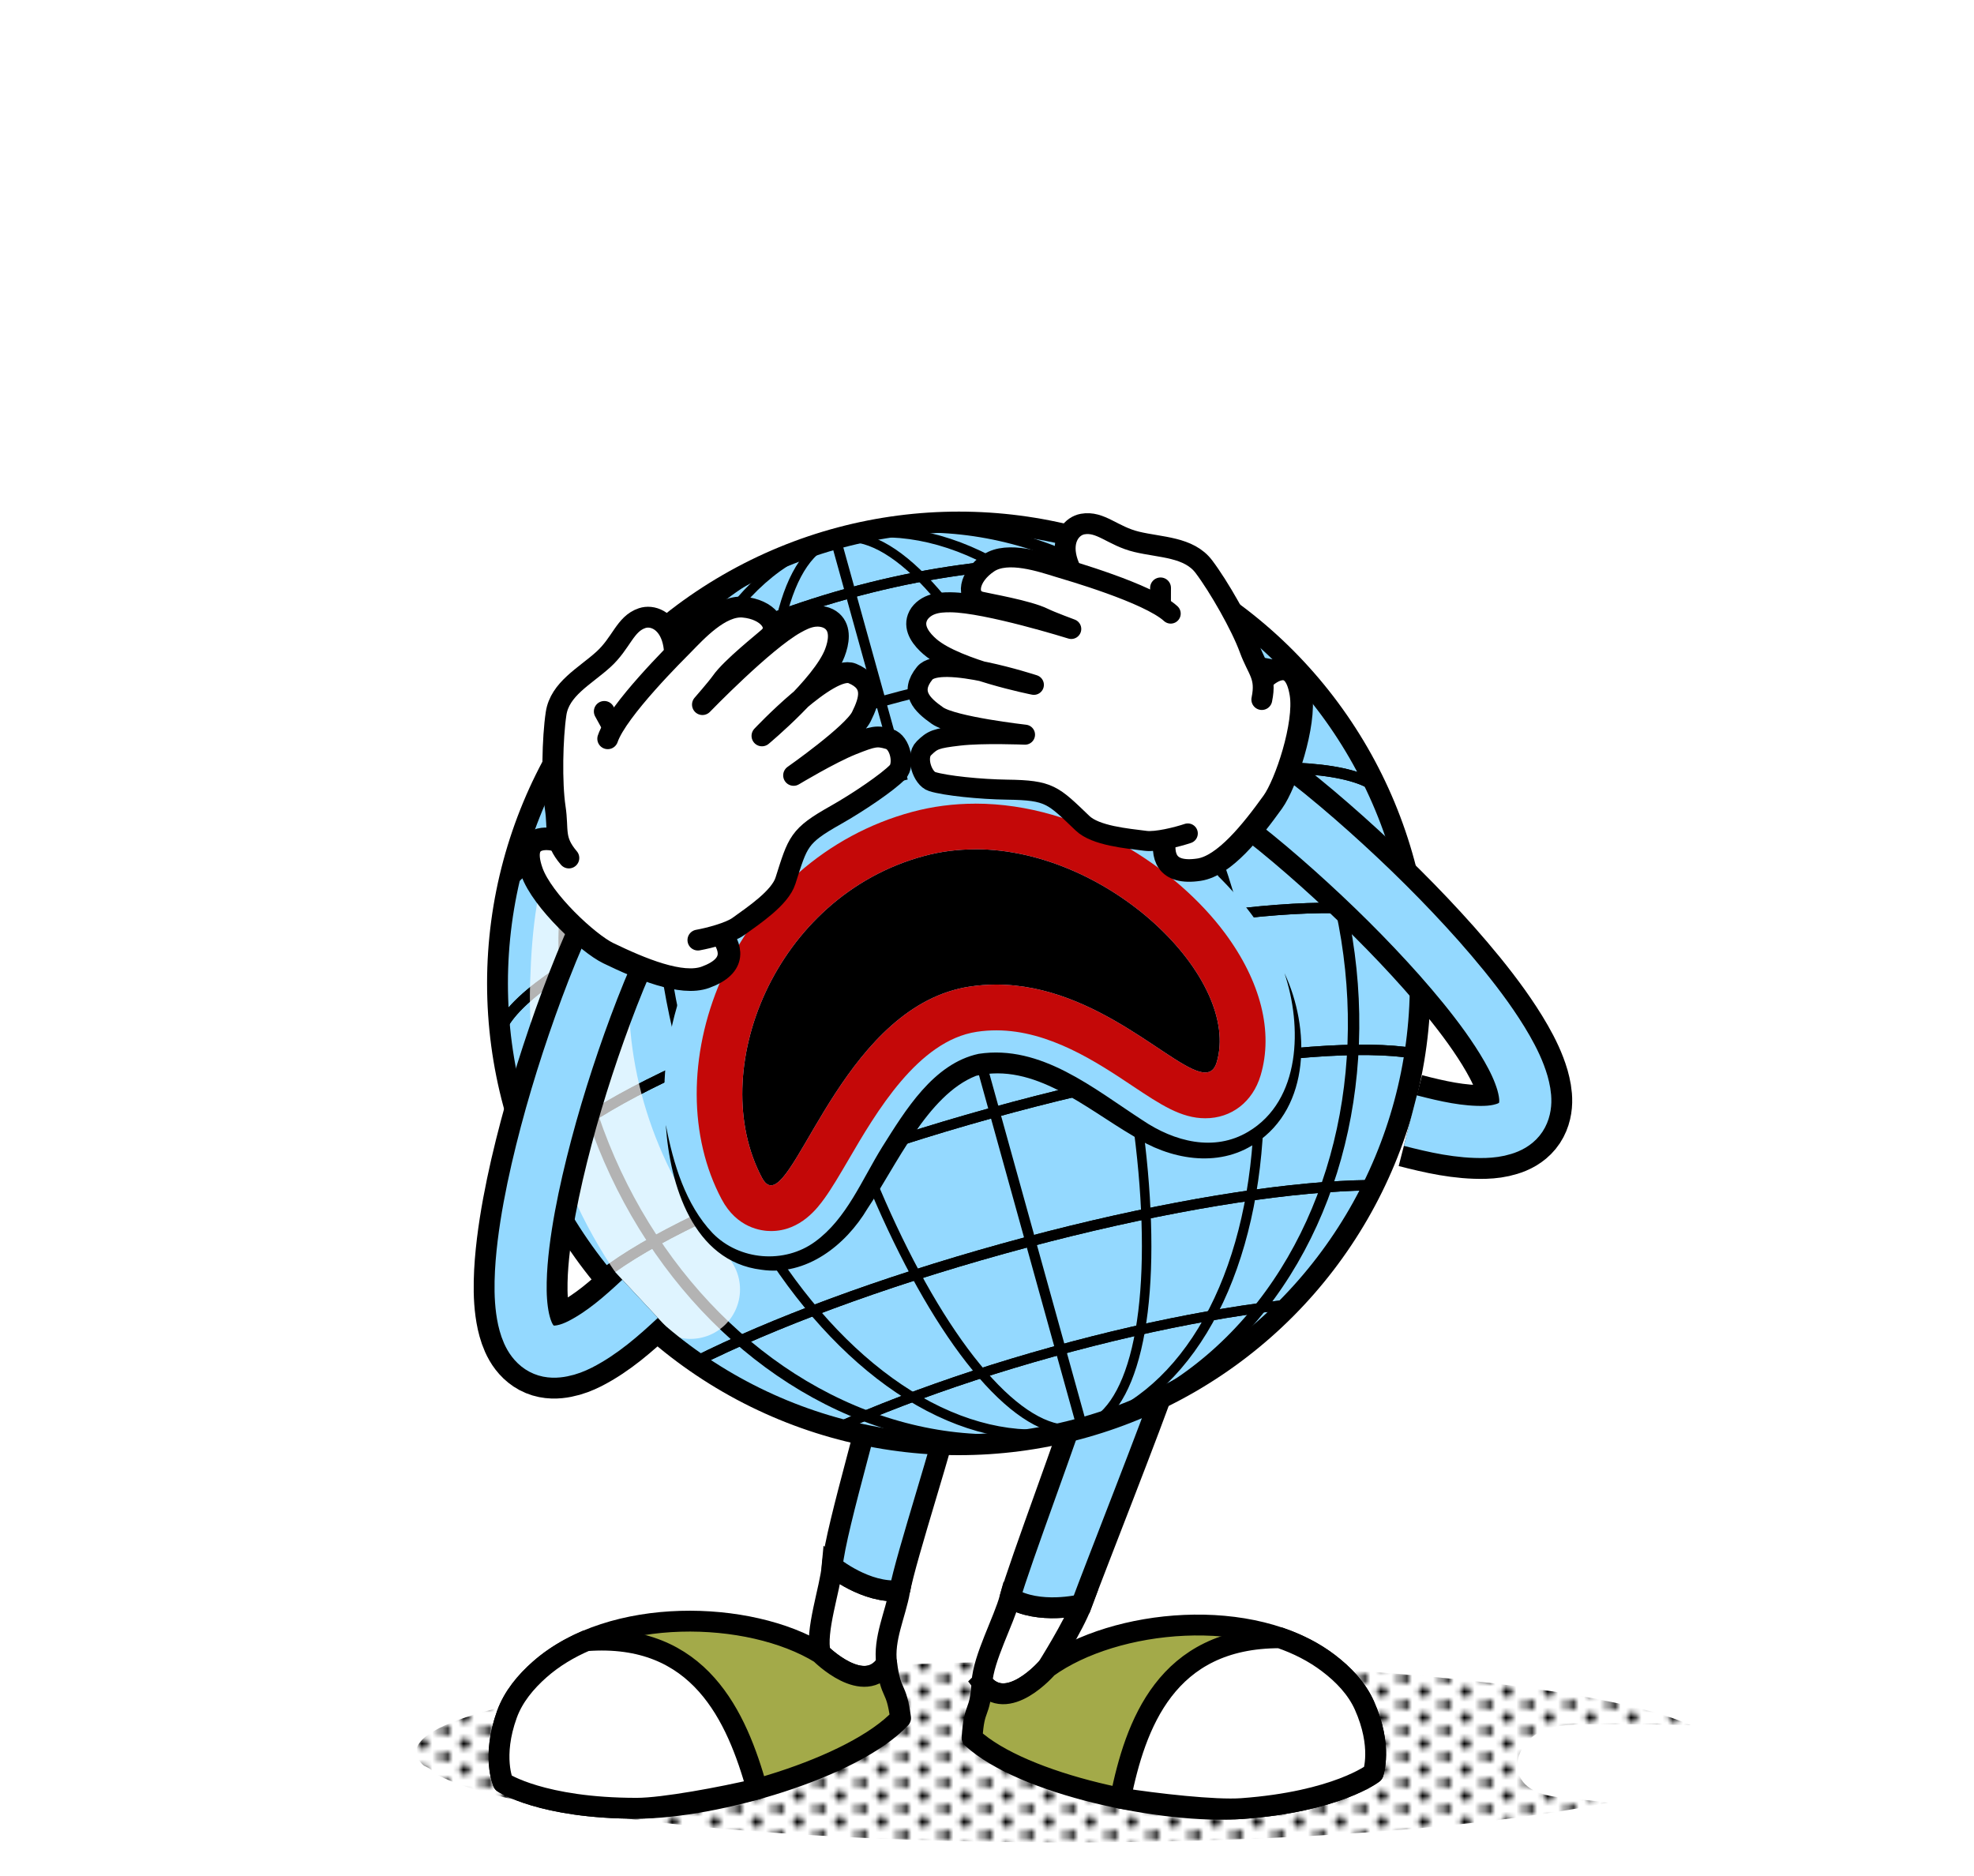 <?xml version="1.0" encoding="UTF-8"?><svg xmlns="http://www.w3.org/2000/svg" xmlns:xlink="http://www.w3.org/1999/xlink" viewBox="0 0 378.73 360"><defs><style>.cls-1{clip-path:url(#clippath);}.cls-2,.cls-3,.cls-4,.cls-5,.cls-6,.cls-7,.cls-8,.cls-9,.cls-10,.cls-11,.cls-12{fill:none;}.cls-2,.cls-13,.cls-14,.cls-15,.cls-16,.cls-17{stroke-width:0px;}.cls-18,.cls-19,.cls-20,.cls-21,.cls-22,.cls-15{fill:#94d9ff;}.cls-23{stroke-width:4.33px;}.cls-23,.cls-24,.cls-19,.cls-20,.cls-25,.cls-26,.cls-3,.cls-21,.cls-22,.cls-5,.cls-6,.cls-27,.cls-7,.cls-8,.cls-10,.cls-11,.cls-12,.cls-28,.cls-29{stroke:#000;}.cls-23,.cls-24,.cls-19,.cls-20,.cls-25,.cls-3,.cls-21,.cls-22,.cls-4,.cls-5,.cls-6,.cls-7,.cls-8,.cls-9,.cls-10,.cls-11,.cls-12{stroke-miterlimit:10;}.cls-23,.cls-24,.cls-25,.cls-26,.cls-27,.cls-17,.cls-29{fill:#fff;}.cls-23,.cls-25,.cls-26,.cls-6,.cls-27,.cls-9{stroke-linecap:round;}.cls-24,.cls-20,.cls-25,.cls-26,.cls-6,.cls-28,.cls-29{stroke-width:4px;}.cls-19,.cls-5{stroke-width:2px;}.cls-26,.cls-27,.cls-28,.cls-29{stroke-linejoin:round;}.cls-3{stroke-width:1.82px;}.cls-21,.cls-11{stroke-width:1.88px;}.cls-30{clip-path:url(#clippath-1);}.cls-22,.cls-7{stroke-width:2.11px;}.cls-4{stroke:#94d9ff;stroke-width:10px;}.cls-13{fill:url(#Nouvelle_nuance_de_motif_4);}.cls-27{stroke-width:3.84px;}.cls-8{stroke-width:2.19px;}.cls-9{mix-blend-mode:overlay;opacity:.7;stroke:#fff;stroke-width:19px;}.cls-31{isolation:isolate;}.cls-10{stroke-width:1.87px;}.cls-16{fill:#c40808;}.cls-12{stroke-width:18px;}.cls-28{fill:#a3aa49;}</style><pattern id="Nouvelle_nuance_de_motif_4" x="0" y="0" width="7.5" height="5" patternTransform="translate(-1922.58 -242.94)" patternUnits="userSpaceOnUse" viewBox="0 0 7.5 5"><rect class="cls-2" width="7.5" height="5"/><circle class="cls-14" cx="7.5" cy="5" r="1"/><circle class="cls-14" cx="0" cy="5" r="1"/><circle class="cls-14" cx="7.5" cy="0" r="1"/><circle class="cls-14" cx="3.75" cy="2.5" r="1"/><circle class="cls-14" cx="0" cy="0" r="1"/></pattern><clipPath id="clippath"><circle class="cls-15" cx="183.97" cy="188.68" r="88.52"/></clipPath><clipPath id="clippath-1"><circle class="cls-2" cx="183.97" cy="188.68" r="88.52"/></clipPath></defs><g class="cls-31"><g id="Calque_1"><ellipse class="cls-13" cx="204.9" cy="336.14" rx="125.04" ry="17.37"/><path class="cls-24" d="m170.11,319.14c-.64-4.68,1.67-9.31,2.51-13.96-6.44.64-12.85-4.57-12.96-4.66-.38,4.28-3.3,12.52-2.27,16.7,0,0,8.42,8.51,12.72,1.92Z"/><path class="cls-20" d="m172.62,305.18c1.14-6.33,8.9-29.86,10.04-36.18l-13.31-9.57c-.92,7.58-9,33.49-9.68,41.09.11.09,6.53,5.31,12.96,4.66Z"/><path class="cls-28" d="m170.11,319.14c-4.3,6.59-12.72-1.92-12.72-1.92-13.58-8.35-40.02-9.07-53.82,3.08-2.69,2.37-5.07,5.22-6.3,8.6-2.95,8.14-.73,13.13-.73,13.13,0,0,7.38,4.92,25.61,4.92,15.16,0,41.65-7.71,50.64-17.3-.89-6.5-1.79-4-2.68-10.5Z"/><path class="cls-29" d="m112.47,314.8c-3.3,1.41-6.32,3.23-8.9,5.5-2.69,2.37-5.07,5.22-6.3,8.6-2.95,8.14-.73,13.13-.73,13.13,0,0,7.38,4.92,25.61,4.92,5.18,0,16.42-2.12,23.09-3.69-3.87-13.8-10.97-30.11-32.77-28.46Z"/><path class="cls-24" d="m188.4,322.79c.3-4.72,4.15-11.69,5.39-16.25,5.54,3.34,13.57,1.37,13.71,1.33-1.49,4.04-6.55,12.07-6.55,12.07,0,0-7.78,9.11-12.55,2.85Z"/><path class="cls-20" d="m193.79,306.53c1.68-6.21,11.98-33.44,13.66-39.64l16.26-1.66c-2.41,7.25-13.57,35.47-16.21,42.64-.14.04-8.17,2-13.71-1.33Z"/><path class="cls-28" d="m188.4,322.79c4.77,6.26,12.55-2.85,12.55-2.85,12.93-9.32,39.25-11.97,53.9-.86,2.86,2.17,5.44,4.84,6.91,8.11,3.54,7.9,1.69,13.04,1.69,13.04,0,0-7,5.45-25.18,6.78-15.12,1.11-42.1-4.65-51.77-13.56.42-6.55,1.49-4.12,1.91-10.67Z"/><path class="cls-29" d="m245.57,314.24c3.39,1.16,6.54,2.76,9.28,4.84,2.86,2.17,5.44,4.84,6.91,8.11,3.54,7.9,1.69,13.04,1.69,13.04,0,0-7,5.45-25.18,6.78-5.16.38-16.53-.92-23.29-1.99,2.85-14.05,8.74-30.83,30.6-30.78Z"/><circle class="cls-15" cx="183.97" cy="188.68" r="88.52"/><circle class="cls-18" cx="183.97" cy="188.68" r="88.52"/><g class="cls-1"><path class="cls-21" d="m131.15,297.21c-2.59-9.32,29.09-26.26,70.77-37.83,41.67-11.57,77.55-13.39,80.14-4.06"/><path class="cls-19" d="m109.34,254.19c-2.59-9.32,33.5-27.48,80.61-40.56,47.11-13.08,87.39-16.12,89.98-6.79"/><path class="cls-19" d="m111.76,280.16c-2.59-9.32,33.5-27.48,80.61-40.56,47.11-13.08,87.39-16.12,89.98-6.79"/><path class="cls-19" d="m102.74,226.96c-2.59-9.32,33.5-27.48,80.61-40.56,47.11-13.08,87.39-16.12,89.98-6.79"/><path class="cls-22" d="m95.6,201.25c-2.89-10.42,32.95-29.46,80.06-42.54,47.11-13.08,87.64-15.23,90.53-4.81"/><path class="cls-19" d="m90.7,185.8c-4.19-15.1,30.6-37.94,77.7-51.01,47.11-13.08,88.69-11.44,92.88,3.66"/><path class="cls-19" d="m89.63,181.95c-6.8-24.51,25.87-54.98,72.97-68.05,47.11-13.08,90.81-3.81,97.61,20.7"/></g><circle class="cls-5" cx="183.97" cy="188.68" r="88.52"/><ellipse class="cls-8" cx="183.97" cy="188.68" rx="74.66" ry="88.52" transform="translate(-43.76 56.08) rotate(-15.51)"/><ellipse class="cls-10" cx="183.97" cy="188.68" rx="54.51" ry="88.52" transform="translate(-43.76 56.08) rotate(-15.51)"/><ellipse class="cls-3" cx="183.97" cy="188.68" rx="28.19" ry="88.52" transform="translate(-43.76 56.08) rotate(-15.51)"/><g class="cls-30"><path class="cls-11" d="m131.15,297.21c-2.59-9.32,29.09-26.26,70.77-37.83,41.67-11.57,77.55-13.39,80.14-4.06"/><path class="cls-5" d="m109.34,254.19c-2.59-9.32,33.5-27.48,80.61-40.56,47.11-13.08,87.39-16.12,89.98-6.79"/><path class="cls-5" d="m111.76,280.16c-2.59-9.32,33.5-27.48,80.61-40.56,47.11-13.08,87.39-16.12,89.98-6.79"/><path class="cls-5" d="m102.74,226.96c-2.59-9.32,33.5-27.48,80.61-40.56,47.11-13.08,87.39-16.12,89.98-6.79"/><path class="cls-7" d="m95.6,201.25c-2.89-10.42,32.95-29.46,80.06-42.54,47.11-13.08,87.64-15.23,90.53-4.81"/><path class="cls-5" d="m90.7,185.8c-4.19-15.1,30.6-37.94,77.7-51.01,47.11-13.08,88.69-11.44,92.88,3.66"/><path class="cls-5" d="m89.63,181.95c-6.8-24.51,25.87-54.98,72.97-68.05,47.11-13.08,90.81-3.81,97.61,20.7"/></g><line class="cls-5" x1="207.65" y1="273.97" x2="160.3" y2="103.38"/><path class="cls-9" d="m130.57,144.01c-15.29,15.75-18.71,23.92-19.37,44.86-.66,20.94,7,42.01,21.28,58.52"/><circle class="cls-6" cx="183.97" cy="188.68" r="88.52"/><path class="cls-14" d="m147.92,234.92c-1.64,0-5.75-.53-8.36-5.44-6.15-11.58-6.18-26.89-.08-40.96,6.83-15.74,19.89-27.24,35.84-31.54,3.78-1.02,7.74-1.54,11.78-1.54,19.87,0,37.85,12.2,46.85,24.3,6.68,8.98,9.05,18.3,6.67,26.25-1.35,4.49-4.94,7.28-9.39,7.28-4.26,0-8.05-2.52-13.29-6.01-6.88-4.58-16.31-10.86-26.8-10.86-1.32,0-2.65.1-3.95.3-11.88,1.79-20.11,15.9-25.55,25.24-4.56,7.82-7.57,12.98-13.72,12.98Z"/><path class="cls-15" d="m187.1,162.94c25.86,0,51.11,24.95,46.33,40.9-.41,1.36-1.15,1.94-2.2,1.94-5.7,0-20.45-16.87-40.09-16.87-1.66,0-3.34.12-5.06.38-23.26,3.51-32.69,38.14-38.15,38.14-.63,0-1.2-.45-1.74-1.46-10.83-20.37,2.3-53.97,31.09-61.73,3.24-.88,6.54-1.28,9.83-1.28m0-15c-4.7,0-9.32.6-13.73,1.8-18.16,4.9-33.02,17.95-40.76,35.79-7.01,16.15-6.88,33.89.34,47.46,3.14,5.9,8.74,9.42,14.98,9.42,5.91,0,11.06-2.98,15.3-8.84,1.62-2.24,3.14-4.85,4.9-7.86,4.72-8.1,11.86-20.34,20.19-21.6.93-.14,1.88-.21,2.83-.21,8.23,0,16.22,5.32,22.65,9.6,5.86,3.9,10.91,7.27,17.45,7.27,7.77,0,14.27-4.96,16.57-12.63,3.08-10.28.3-21.96-7.83-32.88-5.57-7.48-13.48-14.26-22.28-19.09-9.82-5.39-20.4-8.23-30.58-8.23h0Z"/><path class="cls-16" d="m187.1,162.94c25.86,0,51.11,24.95,46.33,40.9-.41,1.36-1.15,1.94-2.2,1.94-5.7,0-20.45-16.87-40.09-16.87-1.65,0-3.34.12-5.06.38-23.26,3.51-32.69,38.14-38.15,38.14-.63,0-1.2-.45-1.74-1.46-10.83-20.37,2.3-53.97,31.09-61.73,3.24-.88,6.54-1.28,9.83-1.28m0-8.76c-4.15,0-8.22.53-12.11,1.58-16.32,4.4-29.68,16.16-36.67,32.26-6.26,14.42-6.21,30.14.12,42.05,2.93,5.52,7.6,6.11,9.48,6.11,5.72,0,9.01-4.55,10.25-6.26,1.44-2,2.89-4.48,4.57-7.35,5.32-9.13,13.37-22.92,24.65-24.62,1.24-.19,2.5-.28,3.76-.28,10.12,0,19.36,6.15,26.1,10.65,5.42,3.61,9.34,6.22,13.99,6.22,5.02,0,9.08-3.14,10.6-8.19,2.5-8.35.06-18.07-6.86-27.37-9.19-12.35-27.56-24.81-47.87-24.81h0Z"/><path class="cls-14" d="m127.77,215.94c1.39,7.3,3.76,15.21,8.96,20.67,5.13,5.25,13.79,5.93,19.65,1.63,6.07-4.41,8.98-11.9,12.92-18.23,4.37-6.92,9.76-15.93,18.45-17.81,12-1.84,22.14,6.71,31.46,12.74,6.06,4.1,13.72,6.11,20.26,2.21,10.16-6.02,10.38-20.29,6.97-30.43,4.91,10.42,5.08,25.69-5.6,32.66-7.2,4.85-16.59,3.04-23.47-1.45-9.11-5.32-18.95-14.11-30.09-11.52-9.34,3.64-15.37,17.35-20.85,25.49-4.17,7.02-11.76,13.01-20.36,11.72-13.13-1.6-17.57-16.38-18.32-27.68h0Z"/><path class="cls-12" d="m123.2,170.23c-2.69,4.03-4.71,8.45-6.66,12.87-1.93,4.44-3.66,8.96-5.29,13.51-3.24,9.12-6.04,18.39-8.22,27.82-1.08,4.72-2,9.47-2.59,14.27-.29,2.4-.5,4.81-.55,7.23-.05,2.42.06,4.85.57,7.22.27,1.17.63,2.35,1.24,3.4.6,1.04,1.49,1.96,2.62,2.42,1.13.47,2.39.44,3.57.2,1.19-.23,2.32-.68,3.4-1.22,4.32-2.21,7.99-5.46,11.52-8.75"/><path class="cls-4" d="m123.2,170.23c-2.69,4.03-4.71,8.45-6.66,12.87-1.93,4.44-3.66,8.96-5.29,13.51-3.24,9.12-6.04,18.39-8.22,27.82-1.08,4.72-2,9.47-2.59,14.27-.29,2.4-.5,4.81-.55,7.23-.05,2.42.06,4.85.57,7.22.27,1.17.63,2.35,1.24,3.4.6,1.04,1.49,1.96,2.62,2.42,1.13.47,2.39.44,3.57.2,1.19-.23,2.32-.68,3.4-1.22,4.32-2.21,7.99-5.46,11.52-8.75"/><path class="cls-25" d="m112.35,164.16s15.46,5.91,20.9,12.97"/><path class="cls-23" d="m131.21,173.05s16.33,10.02,4.13,14.46c-4.59,1.67-12.41-1.62-18.64-4.63-3.85-1.86-12.68-10.04-14.66-15.64-2.73-7.72,4.08-6.17,4.08-6.17"/><path class="cls-17" d="m109.14,167.86s16.15,14.4,22.08,13.41c5.93-.99,11.01-4.66,13.84-14.4s-12.28-33.6-16.52-34.02-16.94,8.75-18.78,15.53c-1.84,6.78-.62,19.48-.62,19.48Z"/><path class="cls-25" d="m109.14,164.62c-3.02-3.55-1.95-5.27-2.62-9.68-.71-4.71-.54-13.32.17-18.03.7-4.71,5.51-7.16,9.04-10.35s4.15-6.85,7.47-7.96c3.81-1.27,10.7,3.95,2.09,21.74"/><path class="cls-26" d="m133.9,180.37c2.13-.38,6.12-1.42,7.79-2.63,2.94-2.13,7.96-5.46,9.01-8.76,2.39-7.5,2.49-8.57,9.59-12.57,4.55-2.57,10.06-6.35,11.91-8.26,1.37-1.41.61-5.72-1.65-6.37s-2.94-.57-7.11,1.1c-4.17,1.67-11.18,5.89-11.18,5.89,0,0,11.37-7.97,13-11.26,1.63-3.29,2.59-6.51-1.75-8.3-4.35-1.79-17.32,11.98-17.32,11.98,0,0,11.6-9.67,13.98-15.93.76-1.99,1.21-4.55-.49-6.07-.95-.84-2.36-1.09-3.61-.91s-2.38.75-3.45,1.35c-6.09,3.4-17.85,15.56-17.85,15.56,0,0,2.79-3.19,3.61-4.36,1.94-2.77,8.1-7.61,9.14-8.58,2.22-2.07-.2-5.34-4.91-5.76-4.38-.39-9.04,4.77-11.43,7.2-1.19,1.22-12.71,12.56-14.58,18.05"/><line class="cls-25" x1="117.45" y1="139.25" x2="115.94" y2="136.5"/><path class="cls-12" d="m232.44,145.89c4.29,2.25,8.18,5.17,12.01,8.11,3.82,2.97,7.5,6.11,11.11,9.33,7.21,6.45,14.11,13.26,20.54,20.49,3.2,3.63,6.29,7.35,9.11,11.29,1.4,1.97,2.74,3.99,3.94,6.09,1.2,2.1,2.27,4.29,2.95,6.61.32,1.16.57,2.36.54,3.57-.03,1.2-.37,2.43-1.14,3.37-.77.95-1.89,1.54-3.04,1.88-1.15.36-2.37.51-3.57.55-4.85.13-9.63-.97-14.3-2.17"/><path class="cls-4" d="m232.44,145.89c4.29,2.25,8.18,5.17,12.01,8.11,3.82,2.97,7.5,6.11,11.11,9.33,7.21,6.45,14.11,13.26,20.54,20.49,3.2,3.63,6.29,7.35,9.11,11.29,1.4,1.97,2.74,3.99,3.94,6.09,1.2,2.1,2.27,4.29,2.95,6.61.32,1.16.57,2.36.54,3.57-.03,1.2-.37,2.43-1.14,3.37-.77.95-1.89,1.54-3.04,1.88-1.15.36-2.37.51-3.57.55-4.85.13-9.63-.97-14.3-2.17"/><path class="cls-25" d="m239.05,135.37s-10.74,12.59-12.14,21.4"/><path class="cls-23" d="m226.76,152.19s-9.54,16.61,3.3,14.67c4.83-.73,10.11-7.37,14.15-12.99,2.49-3.47,6.32-14.88,5.38-20.75-1.3-8.08-6.54-3.46-6.54-3.46"/><path class="cls-17" d="m243.64,137.08s-7.28,20.37-12.96,22.35c-5.68,1.97-11.9,1.18-19.04-6.02-7.14-7.2-5.3-35.38-1.79-37.78s19.06-.43,23.92,4.64,9.87,16.81,9.87,16.81Z"/><path class="cls-25" d="m242.09,134.22c.95-4.57-.81-5.56-2.34-9.75-1.63-4.47-5.91-11.95-8.78-15.75-2.87-3.8-8.27-3.65-12.89-4.76s-6.93-4.03-10.37-3.41c-3.95.71-7.5,8.59,8.57,20.09"/><path class="cls-27" d="m227.89,159.91c-2.05.69-6.05,1.68-8.1,1.42-3.59-.46-9.6-.98-12.1-3.38-5.69-5.44-6.29-6.33-14.44-6.44-5.22-.07-11.87-.76-14.4-1.55-1.88-.58-3.27-4.73-1.6-6.38s2.31-1.91,6.77-2.43c4.46-.53,12.64-.19,12.64-.19,0,0-13.8-1.55-16.81-3.66s-5.4-4.47-2.44-8.13,20.95,2.23,20.95,2.23c0,0-14.81-2.93-19.9-7.29-1.62-1.39-3.25-3.42-2.47-5.56.43-1.2,1.55-2.09,2.74-2.52s2.45-.48,3.68-.47c6.97.07,23.12,5.12,23.12,5.12,0,0-3.97-1.47-5.26-2.11-3.02-1.5-10.75-2.8-12.13-3.15-2.94-.75-2.39-4.78,1.55-7.4,3.66-2.43,10.22-.14,13.48.85,1.63.5,17.17,4.94,21.44,8.86"/><line class="cls-25" x1="222.65" y1="115.93" x2="222.66" y2="112.8"/><path class="cls-17" d="m84.37,198.29c3.11-4.45,2.86-21.24,2.86-21.24,0,0-15.86,5.54-18.96,9.99s-2.02,10.57,2.43,13.68,10.57,2.02,13.68-2.43Z"/><path class="cls-17" d="m67.21,248.5c.88-5.35-6.61-20.39-6.61-20.39,0,0-11.9,11.85-12.78,17.21-.88,5.35,2.75,10.41,8.1,11.28s10.41-2.75,11.28-8.1Z"/><path class="cls-17" d="m293.22,147.64c-3.53-4.12-19.86-8.07-19.86-8.07,0,0,1.41,16.74,4.94,20.86,3.53,4.12,9.73,4.6,13.85,1.07,4.12-3.53,4.6-9.73,1.07-13.85Z"/><path class="cls-17" d="m339.08,203.33c-1.87-5.09-15.78-14.51-15.78-14.51,0,0-4.53,16.17-2.67,21.27,1.87,5.09,7.51,7.71,12.6,5.84s7.71-7.51,5.84-12.6Z"/><path class="cls-17" d="m16.24,333.65c-4.11.05-8.52,0-11.93,2.26-3.4,2.26-4.72,7.87-1.37,10.2,2.78,1.93,6.55.49,9.92.06,5.8-.74,11.43,1.76,16.98,3.58,14.49,4.75,30.48,5,45.12.69,3.69-1.09,7.73-2.88,8.93-6.47,1.55-4.65-3.11-5.72-8.03-6.53s-9.73-2.64-14.31-.7c-2.38-.89-11.12-4.55-18.95-4.71s-15.61,1.47-26.36,1.61Z"/><path class="cls-17" d="m352.81,349.11c5.44-1.13,9.57-3.09,12.61-3.36,3.04-.27,6.24-.31,8.9-1.81s4.43-5.12,2.77-7.68c-1.34-2.06-4.12-2.48-6.56-2.7-21.91-1.95-43.9-2.86-65.89-2.73-3.29.02-6.74.1-9.61,1.72s-4.85,5.29-3.47,8.28c1.46,3.15,5.53,3.87,8.99,4.18,17.61,1.59,16.81,3.11,34.46,4.28,0,0,12.38.95,17.82-.18Z"/></g></g></svg>